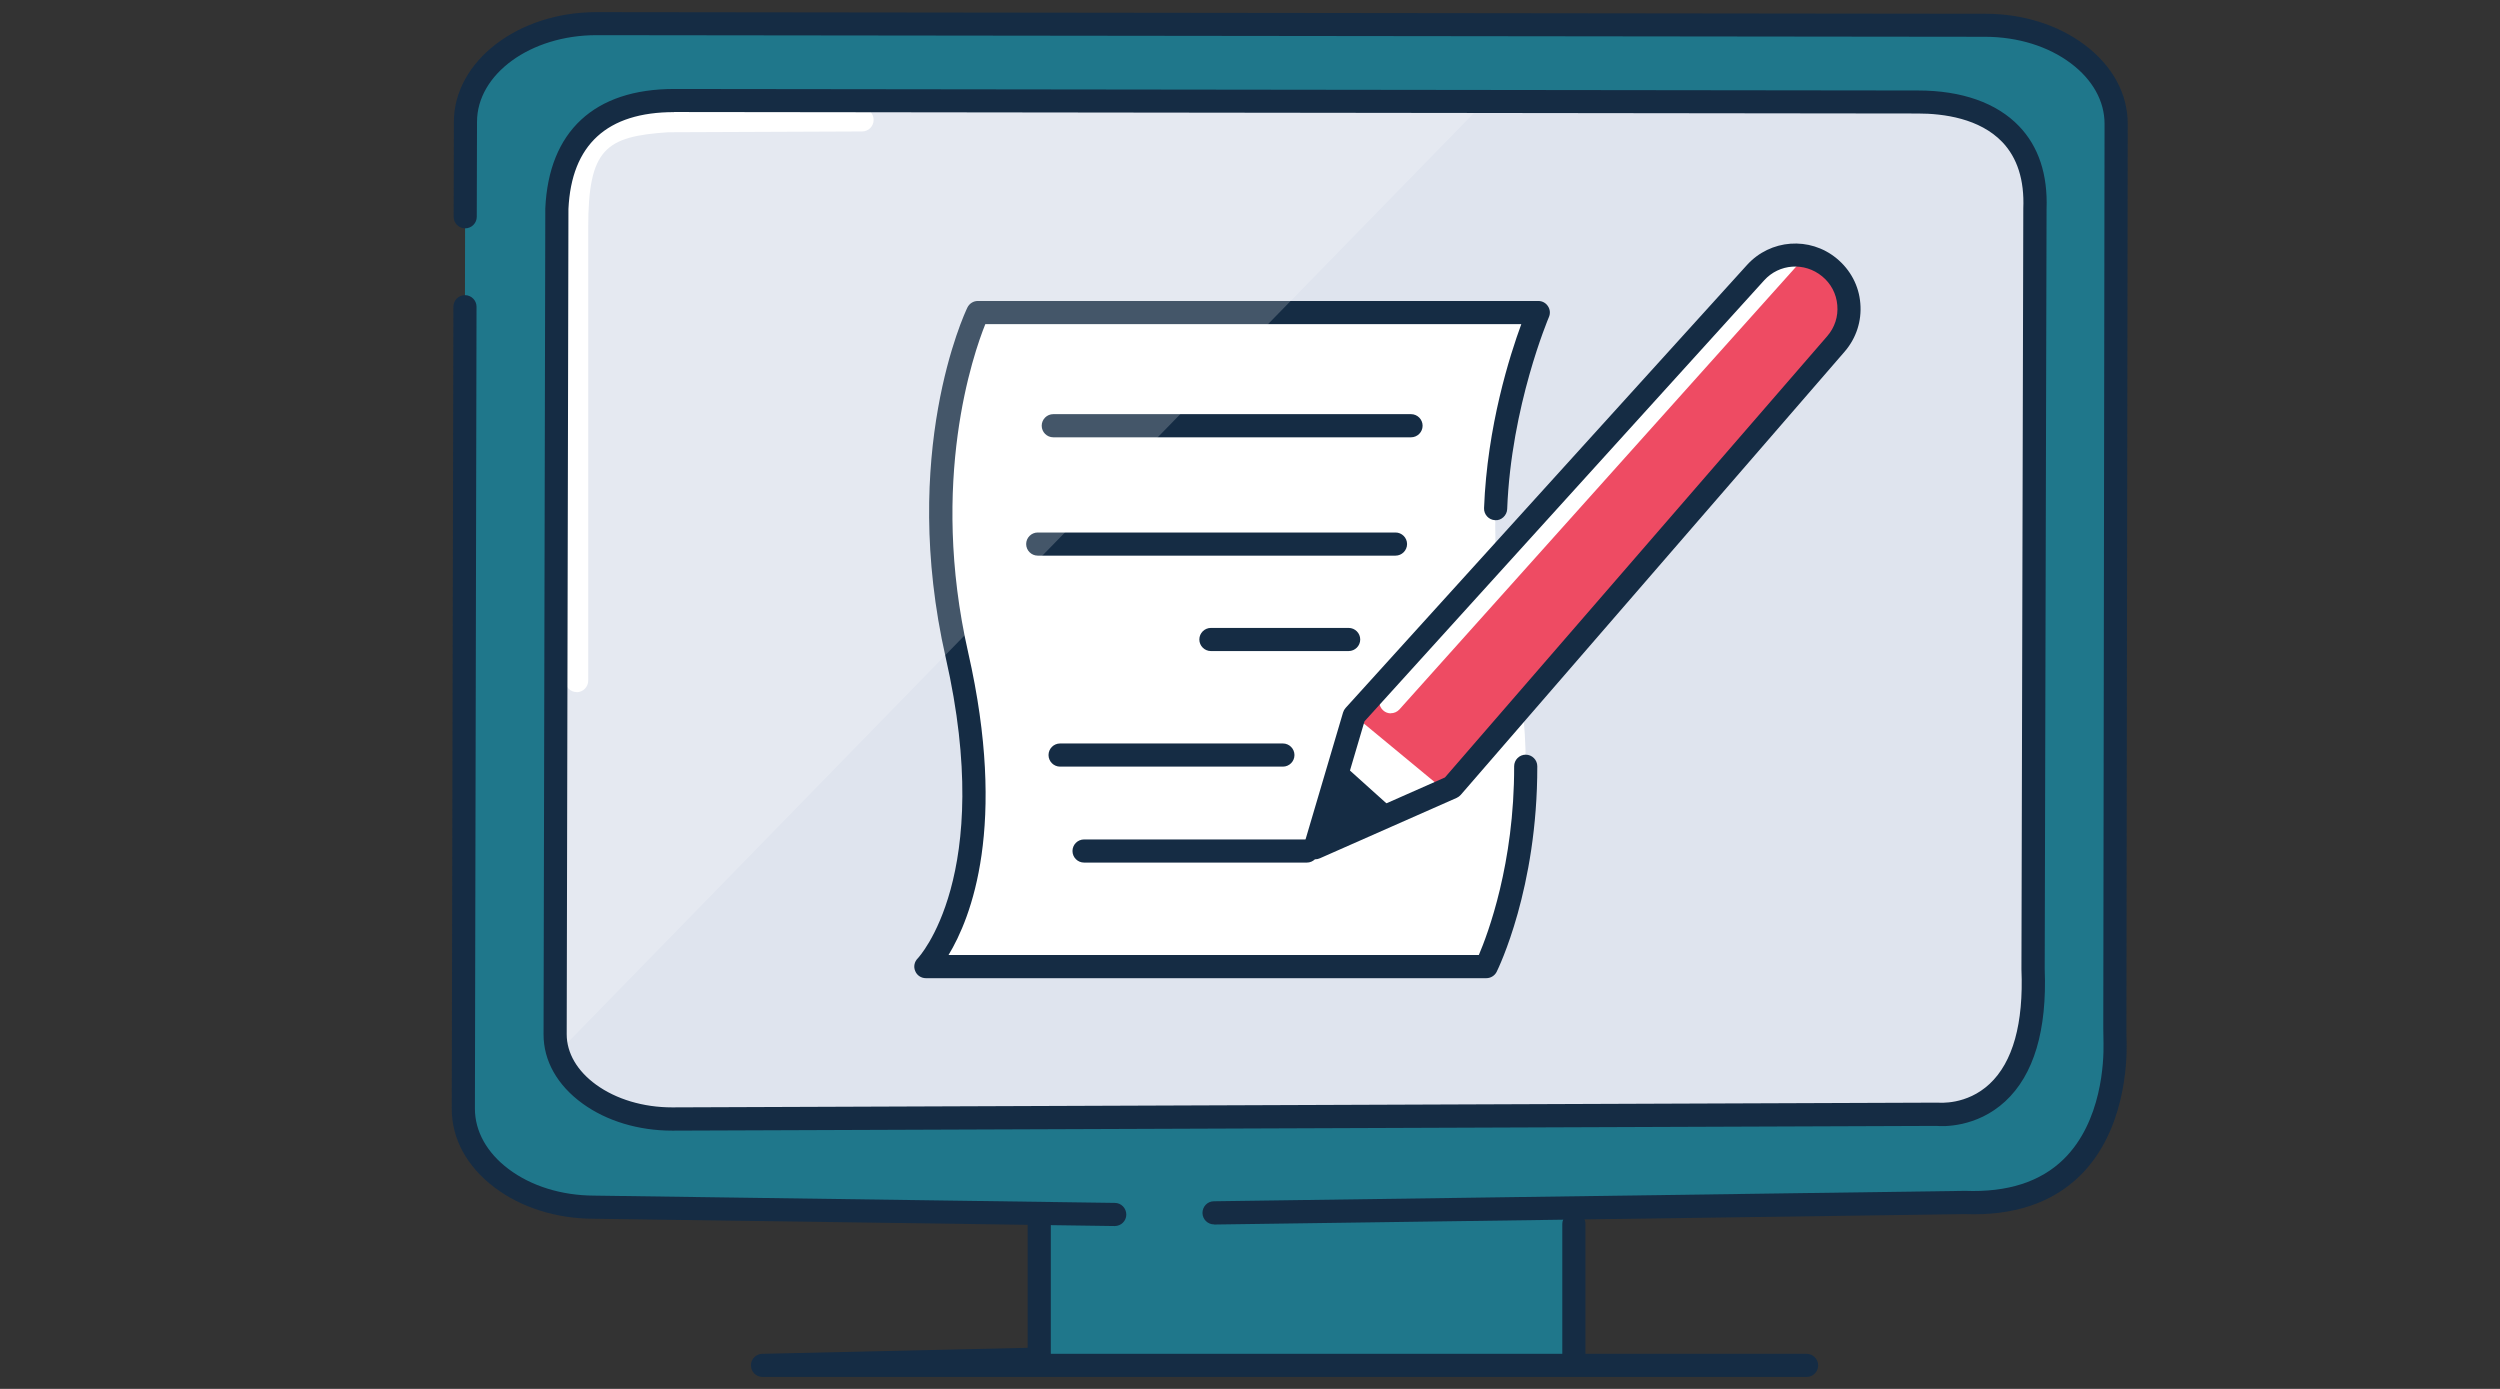 <svg width="144" height="80" viewBox="0 0 144 80" fill="none" xmlns="http://www.w3.org/2000/svg">
<rect x="0" y="0" width="144" height="80" fill="#333333" stroke="none"/>
<g clip-path="url(#clip0_26051_349964)">
<path d="M91.021 65.238H59.861V78.278H91.021V65.238Z" fill="#1F778B"/>
<path d="M104.061 79.313H43.921C43.554 79.313 43.261 79.02 43.254 78.653C43.247 78.287 43.541 77.987 43.907 77.98L59.194 77.633V67.053C59.194 66.687 59.494 66.387 59.861 66.387C60.227 66.387 60.527 66.687 60.527 67.053V77.98H104.061C104.427 77.98 104.727 78.28 104.727 78.647C104.727 79.013 104.427 79.313 104.061 79.313Z" fill="#152C44"/>
<path d="M114.442 69.292C118.608 69.292 121.588 64.825 121.588 61.698L121.888 7.118C121.888 3.992 118.522 1.452 114.355 1.445L34.355 1.352C30.188 1.352 26.808 3.878 26.802 7.005L26.682 63.852C26.682 66.978 30.048 69.518 34.215 69.525L114.442 69.292Z" fill="#1F778B"/>
<path d="M117.215 59.06C117.215 61.8 114.101 64.46 111.561 64.186L38.715 64.46C35.375 64.46 32.908 63.447 32.375 61.1C32.328 60.92 32.301 60.733 32.288 60.54V60.526C32.288 60.447 32.281 60.353 32.281 60.267V57.28L32.395 10.413V10.373C32.428 7.646 35.441 5.446 39.148 5.453L87.115 5.506H87.501L110.655 5.526C114.381 5.533 117.388 7.76 117.388 10.5L117.215 59.047V59.06Z" fill="#DFE4EE"/>
<path d="M87.201 37.611C89.395 48.117 85.615 55.677 85.615 55.677H53.328C53.328 55.677 58.115 50.891 55.121 37.737C52.468 26.057 56.315 18.004 56.315 18.004H88.602C88.602 18.004 84.555 27.384 86.808 35.944C86.955 36.504 87.088 37.071 87.195 37.611H87.201Z" fill="white"/>
<path d="M85.615 56.343H53.328C53.061 56.343 52.815 56.183 52.715 55.929C52.608 55.683 52.668 55.396 52.861 55.203C52.901 55.163 57.328 50.443 54.474 37.883C51.801 26.116 55.554 18.056 55.721 17.716C55.834 17.483 56.068 17.336 56.321 17.336H88.608C88.835 17.336 89.041 17.449 89.161 17.636C89.288 17.823 89.308 18.063 89.215 18.269C89.195 18.323 87.041 23.383 86.814 29.323C86.801 29.689 86.468 29.996 86.121 29.963C85.754 29.949 85.468 29.636 85.481 29.269C85.661 24.543 86.975 20.443 87.628 18.669H56.755C56.068 20.376 53.521 27.689 55.768 37.589C58.035 47.563 55.934 52.869 54.635 55.009H85.181C85.695 53.803 87.228 49.749 87.215 44.136C87.215 43.769 87.514 43.469 87.881 43.469C88.248 43.469 88.548 43.769 88.548 44.136C88.561 51.183 86.301 55.783 86.208 55.976C86.094 56.203 85.861 56.343 85.615 56.343Z" fill="#152C44"/>
<path d="M78.002 41.215L101.115 15.709C102.222 14.482 104.095 14.349 105.375 15.396C106.715 16.502 106.888 18.495 105.748 19.809L83.642 45.336L75.762 48.816L78.008 41.215H78.002Z" fill="#EE4B63"/>
<path d="M77.027 46.168L78.001 41.215L83.201 45.515L78.241 47.522L77.027 46.168Z" fill="white"/>
<path d="M80.115 41.089C79.955 41.089 79.795 41.036 79.668 40.916C79.395 40.669 79.368 40.249 79.615 39.976L102.528 14.402C102.775 14.129 103.195 14.102 103.468 14.349C103.741 14.596 103.768 15.016 103.521 15.289L80.608 40.862C80.475 41.009 80.295 41.083 80.108 41.083L80.115 41.089Z" fill="white"/>
<path d="M75.755 49.489C75.595 49.489 75.441 49.429 75.315 49.322C75.121 49.149 75.041 48.883 75.115 48.636L77.361 41.036C77.388 40.943 77.441 40.849 77.508 40.776L100.628 15.262C101.975 13.776 104.241 13.609 105.788 14.883C106.588 15.543 107.075 16.462 107.155 17.476C107.241 18.489 106.921 19.476 106.255 20.249L84.141 45.782C84.075 45.856 83.995 45.916 83.908 45.956L76.028 49.436C75.941 49.476 75.848 49.496 75.761 49.496L75.755 49.489ZM78.595 41.549L76.801 47.623L83.228 44.782L105.248 19.363C105.681 18.863 105.888 18.229 105.828 17.576C105.775 16.922 105.461 16.329 104.955 15.916C103.941 15.082 102.481 15.189 101.615 16.149L78.595 41.549Z" fill="#152C44"/>
<path d="M77.475 44.129L80.135 46.522L76.088 48.382L77.475 44.129Z" fill="#152C44"/>
<path d="M75.275 49.685H62.442C62.075 49.685 61.775 49.385 61.775 49.018C61.775 48.652 62.075 48.352 62.442 48.352H75.275C75.642 48.352 75.942 48.652 75.942 49.018C75.942 49.385 75.642 49.685 75.275 49.685Z" fill="#152C44"/>
<path d="M73.894 44.158H61.061C60.694 44.158 60.395 43.858 60.395 43.491C60.395 43.124 60.694 42.824 61.061 42.824H73.894C74.261 42.824 74.561 43.124 74.561 43.491C74.561 43.858 74.261 44.158 73.894 44.158Z" fill="#152C44"/>
<path d="M77.682 37.501H69.749C69.382 37.501 69.082 37.201 69.082 36.835C69.082 36.468 69.382 36.168 69.749 36.168H77.682C78.049 36.168 78.349 36.468 78.349 36.835C78.349 37.201 78.049 37.501 77.682 37.501Z" fill="#152C44"/>
<path d="M80.381 32.005H59.774C59.407 32.005 59.107 31.705 59.107 31.338C59.107 30.972 59.407 30.672 59.774 30.672H80.381C80.747 30.672 81.047 30.972 81.047 31.338C81.047 31.705 80.747 32.005 80.381 32.005Z" fill="#152C44"/>
<path d="M81.275 25.189H60.669C60.302 25.189 60.002 24.889 60.002 24.522C60.002 24.155 60.302 23.855 60.669 23.855H81.275C81.642 23.855 81.942 24.155 81.942 24.522C81.942 24.889 81.642 25.189 81.275 25.189Z" fill="#152C44"/>
<g opacity="0.2">
<path d="M85.542 5.846L32.382 60.373L32.295 60.46V59.8L32.402 9.693V9.653C32.435 6.926 35.142 5.78 38.848 5.793L85.548 5.846H85.542Z" fill="white"/>
</g>
<path d="M33.221 39.865C32.855 39.865 32.555 39.565 32.555 39.198V13.112C32.555 8.112 33.875 6.578 38.448 6.285L49.655 6.238C50.021 6.238 50.321 6.532 50.321 6.905C50.321 7.272 50.028 7.572 49.655 7.572L38.488 7.618C34.875 7.858 33.881 8.565 33.881 13.118V39.205C33.881 39.572 33.581 39.872 33.215 39.872L33.221 39.865Z" fill="white"/>
<path d="M64.208 70.62H64.201L34.208 70.2C32.062 70.2 30.021 69.56 28.488 68.4C26.895 67.2 26.015 65.587 26.021 63.86L26.115 17.667C26.115 17.3 26.415 17 26.782 17C27.148 17 27.448 17.3 27.448 17.667L27.355 63.86C27.355 65.16 28.041 66.393 29.288 67.333C30.595 68.32 32.348 68.86 34.215 68.867L64.215 69.287C64.582 69.287 64.875 69.593 64.875 69.96C64.875 70.327 64.575 70.62 64.208 70.62Z" fill="#152C44"/>
<path d="M69.929 70.526C69.562 70.526 69.269 70.233 69.262 69.866C69.262 69.499 69.549 69.193 69.922 69.193L113.189 68.593C115.636 68.686 117.536 68.073 118.869 66.766C121.069 64.606 121.182 61.126 121.162 60.106C121.162 59.806 121.149 59.506 121.149 59.206L121.222 7.126C121.222 5.826 120.536 4.593 119.289 3.653C117.982 2.666 116.229 2.126 114.362 2.119L34.362 2.026H34.349C30.562 2.026 27.476 4.266 27.476 7.019L27.462 12.486C27.462 12.853 27.162 13.153 26.796 13.153C26.429 13.153 26.129 12.853 26.129 12.486L26.142 7.019C26.149 3.533 29.829 0.699 34.349 0.699H34.362L114.362 0.793C116.522 0.793 118.556 1.433 120.089 2.593C121.682 3.793 122.562 5.406 122.556 7.133L122.482 59.213C122.482 59.506 122.482 59.792 122.496 60.086C122.516 61.239 122.389 65.193 119.802 67.726C118.196 69.299 115.962 70.039 113.176 69.933L69.942 70.533H69.936L69.929 70.526Z" fill="#152C44"/>
<path d="M38.722 65.125C36.775 65.125 34.942 64.572 33.555 63.565C32.102 62.512 31.302 61.098 31.309 59.572L31.409 12.005C31.609 7.558 34.242 5.125 38.829 5.125H38.842L110.475 5.212C112.995 5.212 115.009 5.925 116.295 7.265C117.422 8.438 117.955 10.045 117.882 12.038L117.775 55.812C117.915 59.345 117.149 61.912 115.502 63.438C113.842 64.972 111.875 64.885 111.542 64.852L38.729 65.125H38.722ZM38.829 6.458C34.962 6.458 32.915 8.338 32.742 12.038L32.642 59.572C32.642 60.652 33.242 61.685 34.335 62.478C35.495 63.318 37.055 63.785 38.715 63.785L111.555 63.512C111.589 63.512 111.609 63.512 111.635 63.512C111.695 63.512 113.275 63.672 114.602 62.432C115.942 61.178 116.562 58.958 116.435 55.838C116.435 55.832 116.435 55.818 116.435 55.812L116.542 12.005C116.609 10.365 116.195 9.085 115.329 8.178C114.029 6.825 111.969 6.538 110.469 6.538L38.835 6.452H38.822L38.829 6.458Z" fill="#152C44"/>
<path d="M90.655 69.832C91.022 69.832 91.322 70.132 91.322 70.499V78.285C91.322 78.652 91.022 78.952 90.655 78.952C90.288 78.952 89.988 78.652 89.988 78.285V70.499C89.988 70.132 90.288 69.832 90.655 69.832Z" fill="#152C44"/>
</g>
<defs>
<clipPath id="clip0_26051_349964">
<rect width="100" height="80" fill="white" transform="translate(24.334)"/>
</clipPath>
</defs>
</svg>
